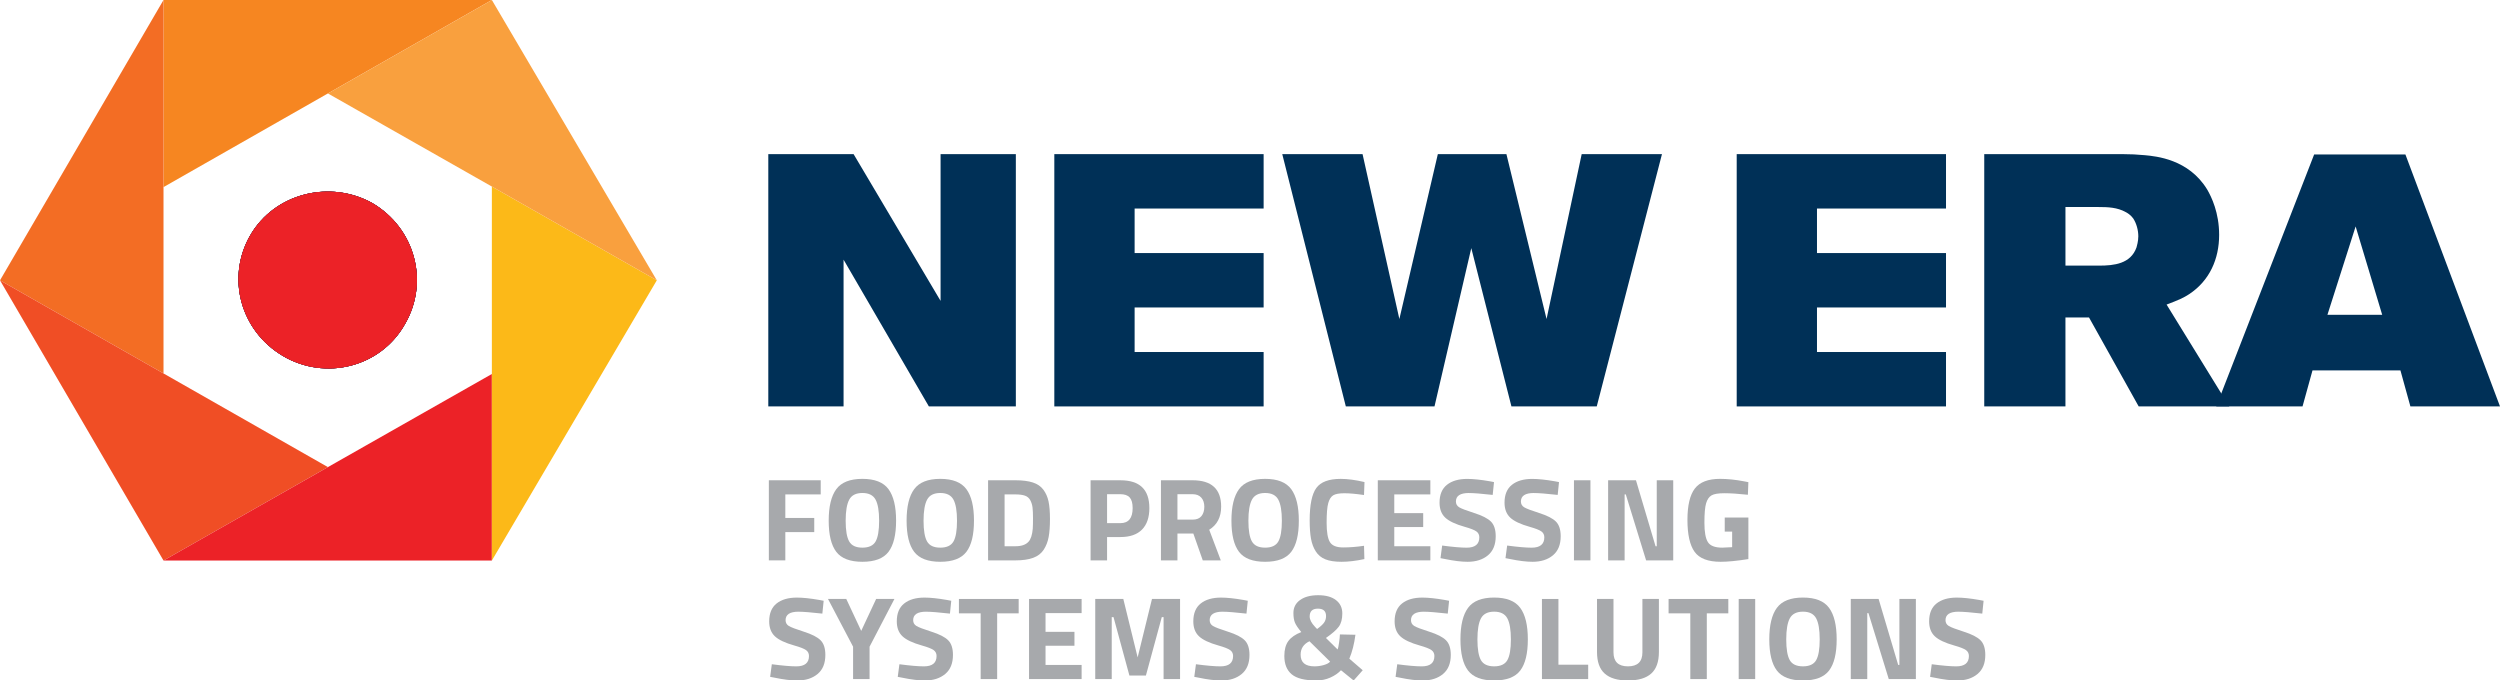 <svg width="169" height="46" viewBox="0 0 169 46" fill="none" xmlns="http://www.w3.org/2000/svg">
<g clip-path="url(#clip0_38_2)">
<path d="M51.974 37.881V32.466H55.48V33.422H53.088V35.014H55.043V35.97H53.088V37.881H51.974Z" fill="#A7A9AC"/>
<path d="M60.063 37.304C59.721 37.753 59.133 37.977 58.298 37.977C57.464 37.977 56.875 37.752 56.533 37.304C56.191 36.855 56.02 36.153 56.02 35.198C56.02 34.243 56.191 33.533 56.533 33.068C56.875 32.604 57.464 32.371 58.298 32.371C59.133 32.371 59.721 32.604 60.063 33.068C60.405 33.533 60.576 34.243 60.576 35.198C60.576 36.153 60.405 36.855 60.063 37.304ZM57.406 36.603C57.565 36.882 57.862 37.021 58.298 37.021C58.734 37.021 59.032 36.882 59.191 36.603C59.349 36.325 59.429 35.857 59.429 35.202C59.429 34.547 59.349 34.07 59.187 33.772C59.025 33.475 58.729 33.326 58.298 33.326C57.868 33.326 57.571 33.475 57.41 33.772C57.249 34.07 57.167 34.546 57.167 35.202C57.167 35.858 57.247 36.325 57.406 36.603Z" fill="#A7A9AC"/>
<path d="M65.328 37.304C64.986 37.753 64.398 37.977 63.563 37.977C62.729 37.977 62.141 37.752 61.798 37.304C61.456 36.855 61.286 36.153 61.286 35.198C61.286 34.243 61.456 33.533 61.798 33.068C62.141 32.604 62.729 32.371 63.563 32.371C64.398 32.371 64.986 32.604 65.328 33.068C65.671 33.533 65.841 34.243 65.841 35.198C65.841 36.153 65.671 36.855 65.328 37.304ZM62.671 36.603C62.83 36.882 63.127 37.021 63.563 37.021C63.999 37.021 64.297 36.882 64.456 36.603C64.615 36.325 64.694 35.857 64.694 35.202C64.694 34.547 64.614 34.07 64.452 33.772C64.291 33.475 63.994 33.326 63.563 33.326C63.133 33.326 62.836 33.475 62.675 33.772C62.514 34.07 62.432 34.546 62.432 35.202C62.432 35.858 62.512 36.325 62.671 36.603Z" fill="#A7A9AC"/>
<path d="M68.644 37.881H66.794V32.466H68.644C69.118 32.466 69.508 32.516 69.815 32.614C70.122 32.712 70.36 32.874 70.529 33.1C70.699 33.326 70.816 33.591 70.881 33.896C70.946 34.201 70.978 34.598 70.978 35.087C70.978 35.576 70.948 35.98 70.889 36.301C70.83 36.622 70.718 36.909 70.555 37.16C70.39 37.413 70.152 37.596 69.84 37.71C69.528 37.825 69.129 37.882 68.645 37.882L68.644 37.881ZM69.815 35.732C69.826 35.562 69.831 35.328 69.831 35.027C69.831 34.727 69.82 34.487 69.799 34.307C69.777 34.126 69.726 33.962 69.646 33.813C69.565 33.665 69.445 33.562 69.287 33.507C69.128 33.451 68.914 33.422 68.645 33.422H67.91V36.926H68.645C69.049 36.926 69.342 36.825 69.525 36.624C69.681 36.46 69.778 36.163 69.816 35.732H69.815Z" fill="#A7A9AC"/>
<path d="M75.742 36.305H74.838V37.882H73.723V32.467H75.742C77.046 32.467 77.697 33.093 77.697 34.346C77.697 34.978 77.531 35.463 77.2 35.799C76.869 36.136 76.382 36.304 75.742 36.304V36.305ZM74.838 35.365H75.734C76.289 35.365 76.567 35.026 76.567 34.346C76.567 34.012 76.499 33.772 76.365 33.625C76.23 33.48 76.02 33.407 75.734 33.407H74.838V35.366V35.365Z" fill="#A7A9AC"/>
<path d="M79.595 36.065V37.881H78.48V32.466H80.612C81.905 32.466 82.55 33.061 82.55 34.25C82.55 34.956 82.281 35.476 81.743 35.811L82.526 37.881H81.307L80.669 36.065H79.594H79.595ZM81.218 34.888C81.347 34.729 81.412 34.519 81.412 34.259C81.412 33.999 81.343 33.791 81.206 33.638C81.069 33.484 80.871 33.407 80.612 33.407H79.595V35.126H80.629C80.892 35.126 81.089 35.047 81.218 34.888Z" fill="#A7A9AC"/>
<path d="M87.288 37.304C86.946 37.753 86.357 37.977 85.523 37.977C84.689 37.977 84.1 37.752 83.758 37.304C83.416 36.855 83.245 36.153 83.245 35.198C83.245 34.243 83.416 33.533 83.758 33.068C84.1 32.604 84.689 32.371 85.523 32.371C86.357 32.371 86.946 32.604 87.288 33.068C87.63 33.533 87.801 34.243 87.801 35.198C87.801 36.153 87.63 36.855 87.288 37.304ZM84.631 36.603C84.79 36.882 85.087 37.021 85.523 37.021C85.959 37.021 86.256 36.882 86.415 36.603C86.574 36.325 86.654 35.857 86.654 35.202C86.654 34.547 86.573 34.07 86.411 33.772C86.25 33.475 85.953 33.326 85.523 33.326C85.092 33.326 84.796 33.475 84.635 33.772C84.473 34.07 84.392 34.546 84.392 35.202C84.392 35.858 84.472 36.325 84.631 36.603Z" fill="#A7A9AC"/>
<path d="M92.234 37.794C91.663 37.916 91.148 37.977 90.691 37.977C90.234 37.977 89.867 37.921 89.592 37.809C89.317 37.698 89.102 37.52 88.947 37.276C88.79 37.032 88.683 36.745 88.623 36.416C88.564 36.088 88.534 35.673 88.534 35.175C88.534 34.129 88.684 33.401 88.982 32.989C89.281 32.577 89.831 32.372 90.633 32.372C91.097 32.372 91.632 32.444 92.24 32.587L92.207 33.463C91.674 33.385 91.231 33.344 90.879 33.344C90.527 33.344 90.275 33.391 90.124 33.483C89.973 33.577 89.861 33.753 89.789 34.014C89.716 34.273 89.68 34.716 89.68 35.343C89.68 35.969 89.754 36.404 89.902 36.645C90.05 36.886 90.347 37.007 90.791 37.007C91.234 37.007 91.707 36.97 92.208 36.895L92.232 37.795L92.234 37.794Z" fill="#A7A9AC"/>
<path d="M93.139 37.881V32.466H96.692V33.422H94.253V34.688H96.208V35.628H94.253V36.926H96.692V37.881H93.139Z" fill="#A7A9AC"/>
<path d="M99.301 33.327C98.714 33.327 98.42 33.518 98.42 33.9C98.42 34.071 98.493 34.2 98.638 34.291C98.784 34.381 99.124 34.51 99.659 34.681C100.195 34.851 100.571 35.043 100.787 35.258C101.002 35.473 101.11 35.804 101.11 36.25C101.11 36.818 100.935 37.247 100.585 37.539C100.235 37.831 99.777 37.977 99.212 37.977C98.791 37.977 98.277 37.914 97.669 37.787L97.378 37.731L97.49 36.879C98.212 36.975 98.764 37.023 99.146 37.023C99.716 37.023 100.002 36.789 100.002 36.322C100.002 36.153 99.936 36.02 99.804 35.924C99.672 35.828 99.41 35.725 99.017 35.614C98.392 35.439 97.952 35.23 97.696 34.989C97.44 34.747 97.313 34.411 97.313 33.982C97.313 33.44 97.48 33.037 97.814 32.772C98.147 32.507 98.605 32.374 99.187 32.374C99.585 32.374 100.091 32.427 100.704 32.533L100.995 32.589L100.906 33.456C100.147 33.371 99.612 33.329 99.299 33.329L99.301 33.327Z" fill="#A7A9AC"/>
<path d="M103.694 33.327C103.107 33.327 102.814 33.518 102.814 33.9C102.814 34.071 102.886 34.2 103.031 34.291C103.177 34.381 103.517 34.51 104.053 34.681C104.588 34.851 104.965 35.043 105.18 35.258C105.395 35.473 105.503 35.804 105.503 36.25C105.503 36.818 105.329 37.247 104.978 37.539C104.628 37.831 104.17 37.977 103.605 37.977C103.185 37.977 102.67 37.914 102.062 37.787L101.771 37.731L101.884 36.879C102.605 36.975 103.157 37.023 103.539 37.023C104.11 37.023 104.396 36.789 104.396 36.322C104.396 36.153 104.33 36.02 104.198 35.924C104.065 35.828 103.803 35.725 103.41 35.614C102.786 35.439 102.346 35.23 102.09 34.989C101.834 34.747 101.706 34.411 101.706 33.982C101.706 33.44 101.873 33.037 102.207 32.772C102.541 32.507 102.998 32.374 103.58 32.374C103.978 32.374 104.484 32.427 105.098 32.533L105.389 32.589L105.3 33.456C104.54 33.371 104.005 33.329 103.693 33.329L103.694 33.327Z" fill="#A7A9AC"/>
<path d="M106.399 37.881V32.466H107.514V37.881H106.399Z" fill="#A7A9AC"/>
<path d="M108.709 37.881V32.466H110.591L111.915 36.926H111.996V32.466H113.11V37.881H111.277L109.904 33.422H109.824V37.881H108.709Z" fill="#A7A9AC"/>
<path d="M116.592 35.939V34.983H118.191V37.794C117.42 37.916 116.796 37.977 116.317 37.977C115.461 37.977 114.873 37.751 114.552 37.3C114.232 36.849 114.071 36.132 114.071 35.15C114.071 34.168 114.238 33.459 114.572 33.024C114.906 32.589 115.474 32.371 116.276 32.371C116.777 32.371 117.318 32.426 117.899 32.538L118.19 32.594L118.158 33.446C117.511 33.376 116.983 33.342 116.57 33.342C116.158 33.342 115.869 33.39 115.702 33.486C115.536 33.581 115.413 33.758 115.335 34.015C115.257 34.273 115.218 34.713 115.218 35.337C115.218 35.96 115.296 36.397 115.453 36.646C115.609 36.896 115.932 37.021 116.422 37.021L117.093 36.989V35.938H116.592V35.939Z" fill="#A7A9AC"/>
<path d="M53.985 41.35C53.398 41.35 53.105 41.541 53.105 41.923C53.105 42.094 53.178 42.224 53.322 42.314C53.468 42.404 53.809 42.534 54.344 42.704C54.879 42.874 55.256 43.066 55.471 43.282C55.686 43.497 55.794 43.827 55.794 44.273C55.794 44.841 55.62 45.271 55.269 45.562C54.919 45.854 54.461 46.001 53.896 46.001C53.476 46.001 52.962 45.938 52.353 45.81L52.062 45.755L52.175 44.903C52.897 44.998 53.448 45.046 53.83 45.046C54.401 45.046 54.687 44.812 54.687 44.346C54.687 44.176 54.621 44.043 54.489 43.947C54.356 43.852 54.094 43.748 53.701 43.637C53.077 43.462 52.637 43.254 52.381 43.012C52.125 42.771 51.997 42.434 51.997 42.005C51.997 41.464 52.164 41.061 52.498 40.795C52.832 40.53 53.29 40.397 53.871 40.397C54.27 40.397 54.775 40.45 55.389 40.557L55.68 40.612L55.591 41.48C54.831 41.395 54.296 41.352 53.984 41.352L53.985 41.35Z" fill="#A7A9AC"/>
<path d="M58.783 45.905H57.668V43.715L55.972 40.49H57.208L58.218 42.648L59.227 40.49H60.463L58.783 43.715V45.905H58.783Z" fill="#A7A9AC"/>
<path d="M62.611 41.35C62.024 41.35 61.73 41.541 61.73 41.923C61.73 42.094 61.803 42.224 61.948 42.314C62.093 42.404 62.434 42.534 62.969 42.704C63.505 42.874 63.881 43.066 64.096 43.282C64.312 43.497 64.42 43.827 64.42 44.273C64.42 44.841 64.245 45.271 63.895 45.562C63.545 45.854 63.087 46.001 62.522 46.001C62.101 46.001 61.587 45.938 60.979 45.81L60.688 45.755L60.8 44.903C61.522 44.998 62.074 45.046 62.456 45.046C63.026 45.046 63.312 44.812 63.312 44.346C63.312 44.176 63.246 44.043 63.114 43.947C62.982 43.852 62.72 43.748 62.327 43.637C61.702 43.462 61.262 43.254 61.006 43.012C60.75 42.771 60.623 42.434 60.623 42.005C60.623 41.464 60.789 41.061 61.124 40.795C61.457 40.53 61.915 40.397 62.497 40.397C62.895 40.397 63.401 40.45 64.014 40.557L64.305 40.612L64.216 41.48C63.457 41.395 62.922 41.352 62.609 41.352L62.611 41.35Z" fill="#A7A9AC"/>
<path d="M64.823 41.462V40.49H68.862V41.462H67.408V45.905H66.293V41.462H64.823Z" fill="#A7A9AC"/>
<path d="M69.564 45.905V40.49H73.117V41.446H70.678V42.712H72.633V43.652H70.678V44.95H73.117V45.905H69.564Z" fill="#A7A9AC"/>
<path d="M74.038 45.905V40.49H75.936L76.905 44.44L77.874 40.49H79.772V45.905H78.658V41.717H78.537L77.463 45.667H76.348L75.274 41.717H75.153V45.905H74.038Z" fill="#A7A9AC"/>
<path d="M82.656 41.35C82.069 41.35 81.775 41.541 81.775 41.923C81.775 42.094 81.848 42.224 81.993 42.314C82.139 42.404 82.479 42.534 83.014 42.704C83.55 42.874 83.926 43.066 84.141 43.282C84.357 43.497 84.465 43.827 84.465 44.273C84.465 44.841 84.29 45.271 83.94 45.562C83.59 45.854 83.132 46.001 82.567 46.001C82.146 46.001 81.632 45.938 81.024 45.81L80.733 45.755L80.846 44.903C81.567 44.998 82.119 45.046 82.501 45.046C83.072 45.046 83.357 44.812 83.357 44.346C83.357 44.176 83.291 44.043 83.159 43.947C83.027 43.852 82.765 43.748 82.372 43.637C81.747 43.462 81.307 43.254 81.051 43.012C80.795 42.771 80.668 42.434 80.668 42.005C80.668 41.464 80.835 41.061 81.169 40.795C81.502 40.53 81.96 40.397 82.542 40.397C82.94 40.397 83.446 40.45 84.059 40.557L84.35 40.612L84.261 41.48C83.502 41.395 82.967 41.352 82.654 41.352L82.656 41.35Z" fill="#A7A9AC"/>
<path d="M87.889 40.558C88.19 40.343 88.599 40.236 89.112 40.236C89.626 40.236 90.027 40.346 90.311 40.566C90.597 40.787 90.74 41.088 90.74 41.47C90.74 41.852 90.659 42.152 90.497 42.37C90.336 42.587 90.048 42.839 89.633 43.126L90.424 43.906C90.456 43.827 90.489 43.673 90.521 43.444C90.554 43.217 90.573 43.031 90.578 42.887L91.627 42.91C91.547 43.527 91.409 44.065 91.216 44.527L92.12 45.308L91.507 46L90.65 45.308C90.462 45.509 90.221 45.675 89.927 45.805C89.634 45.935 89.323 46 88.994 46C88.208 46 87.65 45.861 87.318 45.582C86.987 45.303 86.821 44.891 86.821 44.344C86.821 43.914 86.913 43.576 87.096 43.329C87.279 43.082 87.57 42.882 87.968 42.728C87.747 42.464 87.603 42.248 87.536 42.084C87.469 41.92 87.435 41.704 87.435 41.439C87.435 41.068 87.586 40.775 87.888 40.559L87.889 40.558ZM88.858 45.045C89.073 45.045 89.283 45.015 89.488 44.957C89.692 44.898 89.836 44.822 89.916 44.726L88.519 43.349C88.121 43.539 87.922 43.843 87.922 44.256C87.922 44.782 88.234 45.045 88.859 45.045H88.858ZM88.535 41.677C88.535 41.889 88.656 42.123 88.898 42.377L89.035 42.521C89.256 42.362 89.411 42.22 89.503 42.095C89.594 41.97 89.641 41.821 89.641 41.646C89.641 41.311 89.456 41.144 89.087 41.144C88.719 41.144 88.534 41.322 88.534 41.677H88.535Z" fill="#A7A9AC"/>
<path d="M96.264 41.35C95.677 41.35 95.383 41.541 95.383 41.923C95.383 42.094 95.456 42.224 95.601 42.314C95.747 42.404 96.087 42.534 96.622 42.704C97.158 42.874 97.534 43.066 97.749 43.282C97.965 43.497 98.073 43.827 98.073 44.273C98.073 44.841 97.898 45.271 97.548 45.562C97.198 45.854 96.74 46.001 96.175 46.001C95.754 46.001 95.24 45.938 94.632 45.81L94.341 45.755L94.454 44.903C95.175 44.998 95.727 45.046 96.109 45.046C96.68 45.046 96.965 44.812 96.965 44.346C96.965 44.176 96.9 44.043 96.767 43.947C96.635 43.852 96.373 43.748 95.98 43.637C95.355 43.462 94.915 43.254 94.659 43.012C94.403 42.771 94.276 42.434 94.276 42.005C94.276 41.464 94.443 41.061 94.777 40.795C95.11 40.53 95.568 40.397 96.15 40.397C96.548 40.397 97.054 40.45 97.667 40.557L97.959 40.612L97.869 41.48C97.11 41.395 96.575 41.352 96.262 41.352L96.264 41.35Z" fill="#A7A9AC"/>
<path d="M102.769 45.328C102.427 45.776 101.838 46 101.004 46C100.17 46 99.581 45.775 99.239 45.328C98.897 44.879 98.726 44.177 98.726 43.221C98.726 42.266 98.897 41.556 99.239 41.092C99.581 40.627 100.17 40.395 101.004 40.395C101.838 40.395 102.427 40.627 102.769 41.092C103.111 41.556 103.282 42.266 103.282 43.221C103.282 44.177 103.111 44.879 102.769 45.328ZM100.112 44.627C100.271 44.905 100.569 45.045 101.005 45.045C101.441 45.045 101.738 44.905 101.897 44.627C102.056 44.348 102.136 43.88 102.136 43.225C102.136 42.57 102.055 42.093 101.893 41.795C101.732 41.498 101.435 41.349 101.005 41.349C100.574 41.349 100.278 41.498 100.116 41.795C99.955 42.093 99.874 42.569 99.874 43.225C99.874 43.881 99.954 44.348 100.112 44.627Z" fill="#A7A9AC"/>
<path d="M107.36 45.905H104.235V40.49H105.35V44.934H107.361V45.905H107.36Z" fill="#A7A9AC"/>
<path d="M109.072 44.098C109.072 44.73 109.398 45.045 110.05 45.045C110.702 45.045 111.027 44.73 111.027 44.098V40.49H112.142V44.073C112.142 44.737 111.968 45.224 111.621 45.534C111.273 45.844 110.75 46 110.05 46C109.349 46 108.826 45.845 108.479 45.534C108.131 45.224 107.958 44.737 107.958 44.073V40.49H109.072V44.098Z" fill="#A7A9AC"/>
<path d="M112.796 41.462V40.49H116.834V41.462H115.38V45.905H114.265V41.462H112.796Z" fill="#A7A9AC"/>
<path d="M117.536 45.905V40.49H118.651V45.905H117.536Z" fill="#A7A9AC"/>
<path d="M123.646 45.328C123.304 45.776 122.716 46 121.881 46C121.047 46 120.458 45.775 120.116 45.328C119.774 44.879 119.604 44.177 119.604 43.221C119.604 42.266 119.774 41.556 120.116 41.092C120.458 40.627 121.047 40.395 121.881 40.395C122.716 40.395 123.304 40.627 123.646 41.092C123.988 41.556 124.159 42.266 124.159 43.221C124.159 44.177 123.988 44.879 123.646 45.328ZM120.989 44.627C121.148 44.905 121.445 45.045 121.881 45.045C122.317 45.045 122.615 44.905 122.773 44.627C122.932 44.348 123.012 43.88 123.012 43.225C123.012 42.57 122.932 42.093 122.77 41.795C122.608 41.498 122.312 41.349 121.881 41.349C121.451 41.349 121.154 41.498 120.993 41.795C120.832 42.093 120.75 42.569 120.75 43.225C120.75 43.881 120.83 44.348 120.989 44.627Z" fill="#A7A9AC"/>
<path d="M125.112 45.905V40.49H126.994L128.318 44.95H128.399V40.49H129.513V45.905H127.68L126.307 41.446H126.227V45.905H125.112Z" fill="#A7A9AC"/>
<path d="M132.397 41.35C131.81 41.35 131.516 41.541 131.516 41.923C131.516 42.094 131.589 42.224 131.734 42.314C131.879 42.404 132.22 42.534 132.755 42.704C133.291 42.874 133.667 43.066 133.882 43.282C134.098 43.497 134.206 43.827 134.206 44.273C134.206 44.841 134.031 45.271 133.68 45.562C133.331 45.854 132.873 46.001 132.308 46.001C131.887 46.001 131.373 45.938 130.765 45.81L130.474 45.755L130.586 44.903C131.308 44.998 131.86 45.046 132.242 45.046C132.812 45.046 133.098 44.812 133.098 44.346C133.098 44.176 133.032 44.043 132.9 43.947C132.768 43.852 132.506 43.748 132.113 43.637C131.488 43.462 131.048 43.254 130.792 43.012C130.536 42.771 130.409 42.434 130.409 42.005C130.409 41.464 130.575 41.061 130.91 40.795C131.243 40.53 131.701 40.397 132.282 40.397C132.681 40.397 133.187 40.45 133.8 40.557L134.091 40.612L134.002 41.48C133.243 41.395 132.707 41.352 132.395 41.352L132.397 41.35Z" fill="#A7A9AC"/>
<path d="M33.25 0L22.166 6.317L11.053 12.648V0H33.25Z" fill="#F68621"/>
<path d="M11.053 0V25.245L0 18.95L11.053 0Z" fill="#F36D24"/>
<path d="M22.166 31.576L11.053 37.892L0 18.95L11.053 25.245L22.166 31.576Z" fill="#F04E25"/>
<path d="M33.25 25.281V37.892H11.053L22.166 31.576L33.25 25.281Z" fill="#EC2227"/>
<path d="M44.4 18.95L33.25 37.892V12.611L44.4 18.95Z" fill="#FCB918"/>
<path d="M44.4 18.95L33.25 12.611L22.166 6.317L33.25 0L44.4 18.95Z" fill="#F9A03E"/>
<path d="M27.39 21.882C25.755 24.821 22.011 25.769 19.125 24.062C16.24 22.356 15.278 18.76 16.913 15.915C18.549 13.071 22.292 12.122 25.178 13.734C28.064 15.441 29.025 19.045 27.39 21.882Z" fill="#003057"/>
<path d="M27.39 21.882C25.755 24.821 22.011 25.769 19.125 24.062C16.24 22.356 15.278 18.76 16.913 15.915C18.549 13.071 22.292 12.122 25.178 13.734C28.064 15.441 29.025 19.045 27.39 21.882Z" fill="#003057"/>
<path d="M27.39 21.882C25.755 24.821 22.011 25.769 19.125 24.062C16.24 22.356 15.278 18.76 16.913 15.915C18.549 13.071 22.292 12.122 25.178 13.734C28.064 15.441 29.025 19.045 27.39 21.882Z" fill="#003057"/>
<path d="M27.39 21.882C25.755 24.821 22.011 25.769 19.125 24.062C16.24 22.356 15.278 18.76 16.913 15.915C18.549 13.071 22.292 12.122 25.178 13.734C28.064 15.441 29.025 19.045 27.39 21.882Z" fill="#DC2227"/>
<path d="M27.39 21.882C25.755 24.821 22.011 25.769 19.125 24.062C16.24 22.356 15.278 18.76 16.913 15.915C18.549 13.071 22.292 12.122 25.178 13.734C28.064 15.441 29.025 19.045 27.39 21.882Z" fill="#EC2227"/>
<path d="M62.792 27.474L57.025 17.553V27.474H51.937V10.419H57.703L63.583 20.339V10.419H68.671V27.474H62.792Z" fill="#003057"/>
<path d="M107.94 27.474H102.173L99.459 16.773L96.972 27.474H90.978L86.681 10.419H92.109L94.597 21.566L97.198 10.419H101.834L104.547 21.566L106.922 10.419H112.349L107.94 27.474Z" fill="#003057"/>
<path d="M71.272 27.474V10.419H85.421V14.097H76.7V17.107H85.421V20.785H76.7V23.796H85.421V27.474H71.272Z" fill="#003057"/>
<path d="M117.401 27.474V10.419H131.55V14.097H122.828V17.107H131.55V20.785H122.828V23.796H131.55V27.474H117.401Z" fill="#003057"/>
<path d="M162.943 27.474L162.27 25.041H156.324L155.651 27.474H149.818L156.436 10.443H162.606L169 27.474H162.943ZM159.24 15.309L157.334 21.281H161.036L159.241 15.309H159.24Z" fill="#003057"/>
<path d="M144.575 27.474L141.217 21.46H139.624V27.474H134.135V10.419H143.496C143.986 10.419 144.501 10.443 144.991 10.491C145.751 10.564 147.955 10.757 149.205 12.811C149.5 13.318 150.014 14.38 150.014 15.879C150.014 17.497 149.377 18.971 147.98 19.89C147.613 20.13 147.294 20.275 146.461 20.589L150.7 27.474H144.575ZM144.207 14.768C144.035 14.526 143.791 14.381 143.692 14.334C143.128 14.019 142.492 13.995 141.854 13.995H139.625V17.956H141.904C142.909 17.956 144.036 17.835 144.428 16.725C144.452 16.629 144.55 16.314 144.55 15.977C144.55 15.565 144.428 15.106 144.207 14.768Z" fill="#003057"/>
</g>
<defs>
<clipPath id="clip0_38_2">
<rect width="169" height="46" fill="white"/>
</clipPath>
</defs>
</svg>
